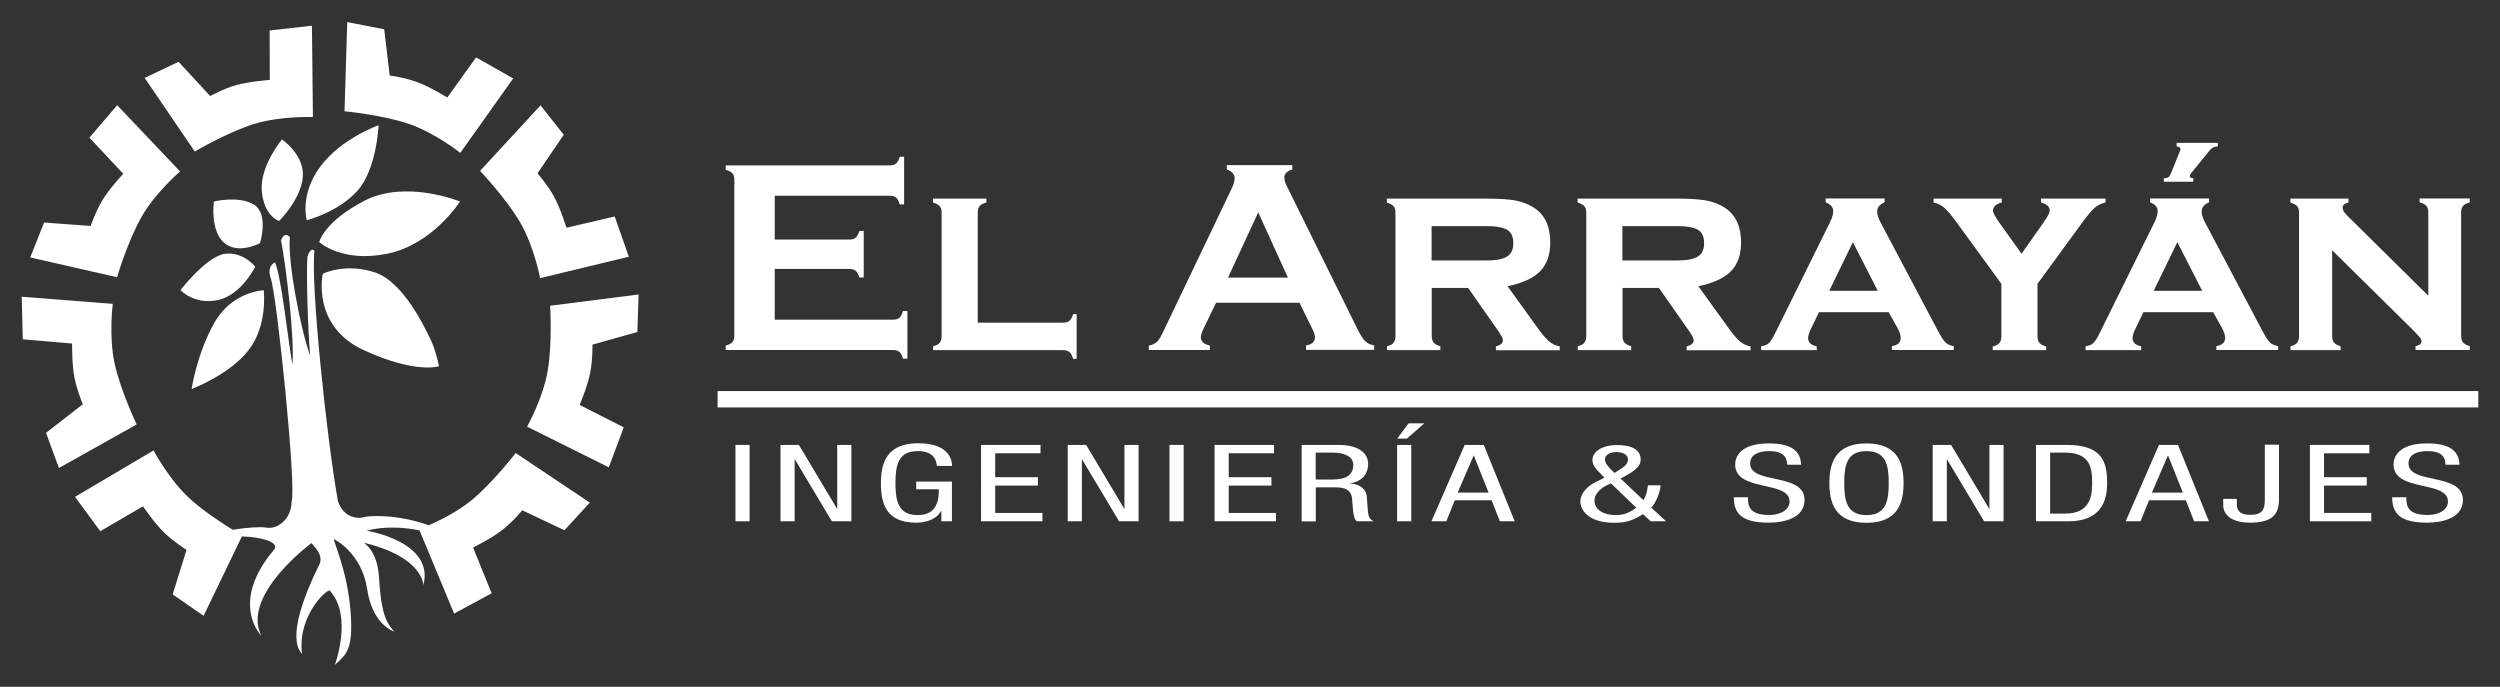 <svg xmlns="http://www.w3.org/2000/svg" xmlns:xlink="http://www.w3.org/1999/xlink" id="Capa_2" x="0px" y="0px" viewBox="0 0 182 50" xml:space="preserve"><rect x="0" y="0" width="182" height="50" fill="#333333" stroke="none"/><g id="Array&#xE1;n_Sondajes">	<g id="XMLID_449_">		<g id="XMLID_582_">			<g id="XMLID_583_">				<path id="XMLID_845_" fill="#FFFFFF" d="M53.54,32.39h1.03v5.56h-1.03V32.39z"></path>				<path id="XMLID_842_" fill="#FFFFFF" d="M56.82,32.39h1.34l2.77,4.64h0.02v-4.64h1.03v5.56h-1.42l-2.69-4.5h-0.02v4.5h-1.03     V32.39z"></path>				<path id="XMLID_840_" fill="#FFFFFF" d="M68.21,33.93c-0.06-0.58-0.36-1.09-1.4-1.09c-1.43,0-1.62,1.04-1.62,2.33     c0,1.28,0.19,2.33,1.62,2.33c1.43,0,1.54-1.14,1.54-1.88H66.7v-0.56h2.6v2.89h-0.77v-0.76h-0.02c-0.22,0.47-0.88,0.86-1.81,0.86     c-2.2,0-2.57-1.39-2.57-2.89c0-1.4,0.39-2.89,2.7-2.89c2.4,0,2.48,1.36,2.48,1.65H68.21z"></path>				<path id="XMLID_838_" fill="#FFFFFF" d="M71.42,32.39h4.33V33h-3.3v1.74h3.11v0.61h-3.11v1.99h3.44v0.61h-4.47V32.39z"></path>				<path id="XMLID_836_" fill="#FFFFFF" d="M77.73,32.39h1.34l2.77,4.64h0.02v-4.64h1.03v5.56h-1.42l-2.69-4.5h-0.02v4.5h-1.03     V32.39z"></path>				<path id="XMLID_834_" fill="#FFFFFF" d="M85.14,32.39h1.03v5.56h-1.03V32.39z"></path>				<path id="XMLID_832_" fill="#FFFFFF" d="M88.42,32.39h4.33V33h-3.3v1.74h3.11v0.61h-3.11v1.99h3.44v0.61h-4.47V32.39z"></path>				<path id="XMLID_829_" fill="#FFFFFF" d="M94.74,32.39h2.71c1.33,0,2.15,0.51,2.15,1.39c0,0.59-0.32,1.25-1.29,1.4v0.02     c0.74,0.05,1.14,0.45,1.19,0.93l0.07,0.95c0.04,0.61,0.2,0.77,0.45,0.87h-1.24c-0.19-0.12-0.25-0.53-0.28-0.8l-0.07-0.86     c-0.09-0.76-0.72-0.81-1.24-0.81h-1.4v2.48h-1.03V32.39z M95.77,34.91h1.02c0.61,0,1.73,0.01,1.73-1.07     c0-0.55-0.54-0.89-1.51-0.89h-1.23V34.91z"></path>				<path id="XMLID_826_" fill="#FFFFFF" d="M101.71,32.39h1.03v5.56h-1.03V32.39z M102.54,30.82h1.15l-1.27,1.11h-0.7L102.54,30.82     z"></path>				<path id="XMLID_823_" fill="#FFFFFF" d="M106.63,32.39h1.39l2.25,5.56h-1.08l-0.6-1.53h-2.68l-0.62,1.53h-1.08L106.63,32.39z      M106.12,35.86h2.25l-1.07-2.69h-0.02L106.12,35.86z"></path>				<path id="XMLID_819_" fill="#FFFFFF" d="M119.64,36.41c0.18-0.28,0.27-0.58,0.33-1.08h0.92c0,0.41-0.36,1.35-0.68,1.62l1.08,1     h-1.12l-0.56-0.52c-0.65,0.41-1.15,0.63-2.07,0.63c-2.04,0-2.49-1.04-2.49-1.54c0-0.58,0.45-1.09,1.14-1.44l0.61-0.3l-0.26-0.28     c-0.32-0.31-0.61-0.61-0.61-1.01c0-0.65,0.79-1.09,1.74-1.09c1.07,0,1.77,0.3,1.77,1.06c0,0.54-0.58,0.9-1.15,1.21l-0.31,0.17     L119.64,36.41z M117.28,35.19c-0.67,0.27-1.2,0.68-1.2,1.27c0,0.68,0.72,1.04,1.54,1.04c0.66,0,1.09-0.23,1.5-0.54L117.28,35.19     z M117.77,34.28c0.38-0.24,0.75-0.46,0.75-0.83c0-0.32-0.34-0.54-0.85-0.54c-0.5,0-0.83,0.23-0.83,0.54     c0,0.25,0.23,0.53,0.5,0.79l0.2,0.19L117.77,34.28z"></path>				<path id="XMLID_817_" fill="#FFFFFF" d="M130.1,33.83c0-0.58-0.32-0.99-1.3-0.99c-0.88,0-1.39,0.31-1.39,0.9     c0,1.56,3.96,0.63,3.96,2.66c0,1.28-1.42,1.65-2.61,1.65c-1.96,0-2.54-0.67-2.54-1.85h1.03c0,0.62,0.07,1.29,1.57,1.29     c0.82,0,1.46-0.39,1.46-0.98c0-1.57-3.96-0.66-3.96-2.7c0-0.51,0.33-1.53,2.45-1.53c1.61,0,2.31,0.52,2.35,1.55H130.1z"></path>				<path id="XMLID_662_" fill="#FFFFFF" d="M138.58,35.17c0,1.4-0.39,2.89-2.7,2.89s-2.7-1.49-2.7-2.89c0-1.4,0.39-2.89,2.7-2.89     S138.58,33.77,138.58,35.17z M134.26,35.17c0,1.28,0.19,2.33,1.62,2.33s1.62-1.04,1.62-2.33c0-1.28-0.19-2.33-1.62-2.33     S134.26,33.88,134.26,35.17z"></path>				<path id="XMLID_660_" fill="#FFFFFF" d="M140.7,32.39h1.34l2.77,4.64h0.02v-4.64h1.03v5.56h-1.42l-2.69-4.5h-0.02v4.5h-1.03     V32.39z"></path>				<path id="XMLID_657_" fill="#FFFFFF" d="M148.22,32.39h2.24c2.6,0,2.94,1.25,2.94,2.78c0,1.4-0.53,2.78-2.83,2.78h-2.35V32.39z      M149.25,37.39h1.08c1.79,0,1.98-1.21,1.98-2.21c0-1.07-0.11-2.23-1.98-2.23h-1.08V37.39z"></path>				<path id="XMLID_654_" fill="#FFFFFF" d="M157.17,32.39h1.39l2.25,5.56h-1.08l-0.6-1.53h-2.68l-0.62,1.53h-1.08L157.17,32.39z      M156.66,35.86h2.25l-1.07-2.69h-0.02L156.66,35.86z"></path>				<path id="XMLID_588_" fill="#FFFFFF" d="M165.91,36.35c0,0.99-0.38,1.7-2.1,1.7c-1.4,0-1.96-0.61-1.96-1.27v-0.46h0.99v0.4     c0,0.46,0.26,0.76,0.96,0.76c0.94,0,1.08-0.4,1.08-1.17v-3.94h1.03V36.35z"></path>				<path id="XMLID_586_" fill="#FFFFFF" d="M168.16,32.39h4.33V33h-3.3v1.74h3.11v0.61h-3.11v1.99h3.44v0.61h-4.47V32.39z"></path>				<path id="XMLID_584_" fill="#FFFFFF" d="M178.03,33.83c0-0.58-0.32-0.99-1.3-0.99c-0.88,0-1.39,0.31-1.39,0.9     c0,1.56,3.96,0.63,3.96,2.66c0,1.28-1.42,1.65-2.61,1.65c-1.96,0-2.54-0.67-2.54-1.85h1.03c0,0.62,0.07,1.29,1.57,1.29     c0.82,0,1.46-0.39,1.46-0.98c0-1.57-3.96-0.66-3.96-2.7c0-0.51,0.33-1.53,2.45-1.53c1.61,0,2.31,0.52,2.35,1.55H178.03z"></path>			</g>		</g>		<g id="XMLID_579_">			<polygon id="XMLID_581_" fill="#FFFFFF" points="52.24,28.47 180.42,28.47 180.42,29.66 52.24,29.66 52.24,28.47    "></polygon>			<path id="XMLID_580_" fill="#FFFFFF" d="M116.33,29.06"></path>		</g>		<g id="XMLID_450_">			<path id="XMLID_578_" fill-rule="evenodd" clip-rule="evenodd" fill="#FFFFFF" d="M56.4,19.58v3.69h8.63    c0.2,0,0.35-0.05,0.45-0.14c0.1-0.09,0.19-0.25,0.26-0.49h0.32v3.47h-0.32c-0.07-0.23-0.15-0.4-0.26-0.49    c-0.11-0.09-0.26-0.14-0.45-0.14h-12.2v-0.32c0.23-0.07,0.4-0.15,0.49-0.26s0.14-0.26,0.14-0.46V13.08c0-0.2-0.05-0.36-0.14-0.46    c-0.09-0.11-0.25-0.19-0.49-0.26v-0.32h11.96c0.2,0,0.35-0.05,0.45-0.14s0.19-0.25,0.26-0.49h0.32v3.47H65.5    c-0.07-0.23-0.15-0.39-0.26-0.49c-0.1-0.09-0.26-0.14-0.45-0.14H56.4v3.19h5.45c0.2,0,0.35-0.05,0.45-0.14    c0.1-0.09,0.19-0.25,0.26-0.49h0.32v3.39h-0.32c-0.07-0.23-0.15-0.39-0.26-0.48c-0.1-0.09-0.26-0.14-0.45-0.14H56.4z"></path>			<path id="XMLID_577_" fill-rule="evenodd" clip-rule="evenodd" fill="#FFFFFF" d="M71.2,23.49h6.18c0.21,0,0.37-0.04,0.47-0.13    c0.11-0.09,0.19-0.25,0.27-0.49h0.26v3.25h-0.26c-0.07-0.23-0.15-0.4-0.26-0.49c-0.11-0.09-0.27-0.14-0.48-0.14h-9.45v-0.28    c0.23-0.06,0.39-0.14,0.48-0.26c0.09-0.11,0.14-0.27,0.14-0.47v-9.01c0-0.2-0.05-0.36-0.14-0.46c-0.09-0.1-0.25-0.19-0.49-0.27    v-0.28h3.89v0.28c-0.23,0.07-0.4,0.15-0.49,0.26c-0.09,0.11-0.14,0.26-0.14,0.47V23.49z"></path>			<path id="XMLID_574_" fill-rule="evenodd" clip-rule="evenodd" fill="#FFFFFF" d="M93.76,20.21l-2.16-4.75l-2.2,4.75H93.76z     M94.6,22.04h-6.07l-0.92,1.9c-0.12,0.26-0.19,0.47-0.19,0.62c0,0.29,0.22,0.49,0.66,0.6v0.32h-4.45v-0.32    c0.26-0.05,0.46-0.14,0.6-0.28c0.14-0.13,0.3-0.39,0.47-0.77l4.94-10.33c0.16-0.33,0.24-0.59,0.24-0.79    c0-0.3-0.19-0.52-0.57-0.65v-0.32h4.77v0.32c-0.39,0.11-0.58,0.31-0.58,0.58c0,0.19,0.06,0.41,0.19,0.65l5.12,10.36    c0.22,0.44,0.41,0.74,0.57,0.9c0.16,0.16,0.38,0.27,0.66,0.32v0.32h-4.96v-0.32c0.43-0.07,0.65-0.28,0.65-0.61    c0-0.14-0.07-0.34-0.2-0.61L94.6,22.04z"></path>			<path id="XMLID_570_" fill-rule="evenodd" clip-rule="evenodd" fill="#FFFFFF" d="M104.23,18.96h3.99c0.61,0,1.05-0.07,1.34-0.2    c0.41-0.18,0.61-0.53,0.61-1.05c0-0.47-0.14-0.79-0.43-0.97c-0.29-0.18-0.8-0.28-1.53-0.28h-3.99V18.96z M104.23,20.95v3.52    c0,0.2,0.05,0.36,0.14,0.47c0.09,0.11,0.25,0.2,0.49,0.27v0.28h-3.89v-0.28c0.23-0.06,0.39-0.14,0.48-0.26    c0.09-0.11,0.14-0.27,0.14-0.47v-9.01c0-0.2-0.05-0.36-0.14-0.46c-0.09-0.1-0.25-0.19-0.49-0.27v-0.28h7.24    c0.94,0,1.66,0.05,2.15,0.14c0.49,0.1,0.93,0.27,1.32,0.52c0.8,0.52,1.19,1.36,1.19,2.54c0,0.89-0.25,1.59-0.74,2.09    c-0.49,0.5-1.28,0.86-2.37,1.09l2.1,2.91c0.38,0.54,0.69,0.9,0.92,1.1c0.23,0.19,0.49,0.32,0.78,0.37v0.28h-4.65v-0.28    c0.34-0.09,0.51-0.24,0.51-0.44c0-0.14-0.11-0.36-0.32-0.66l-2.21-3.16H104.23z"></path>			<path id="XMLID_530_" fill-rule="evenodd" clip-rule="evenodd" fill="#FFFFFF" d="M118.12,18.96h3.99c0.61,0,1.05-0.07,1.34-0.2    c0.41-0.18,0.61-0.53,0.61-1.05c0-0.47-0.14-0.79-0.43-0.97c-0.29-0.18-0.8-0.28-1.53-0.28h-3.99V18.96z M118.12,20.95v3.52    c0,0.2,0.05,0.36,0.14,0.47c0.09,0.11,0.25,0.2,0.49,0.27v0.28h-3.89v-0.28c0.23-0.06,0.39-0.14,0.48-0.26    c0.09-0.11,0.14-0.27,0.14-0.47v-9.01c0-0.2-0.05-0.36-0.14-0.46c-0.09-0.1-0.25-0.19-0.49-0.27v-0.28h7.24    c0.94,0,1.66,0.05,2.15,0.14c0.49,0.1,0.93,0.27,1.32,0.52c0.8,0.52,1.19,1.36,1.19,2.54c0,0.89-0.25,1.59-0.74,2.09    c-0.49,0.5-1.28,0.86-2.37,1.09l2.1,2.91c0.38,0.54,0.69,0.9,0.92,1.1c0.23,0.19,0.49,0.32,0.78,0.37v0.28h-4.65v-0.28    c0.34-0.09,0.51-0.24,0.51-0.44c0-0.14-0.11-0.36-0.32-0.66l-2.21-3.16H118.12z"></path>			<path id="XMLID_527_" fill-rule="evenodd" clip-rule="evenodd" fill="#FFFFFF" d="M136.7,21.17l-1.81-3.54l-1.72,3.54H136.7z     M137.5,22.73h-5.08l-0.58,1.2c-0.14,0.29-0.21,0.52-0.21,0.68c0,0.32,0.21,0.52,0.63,0.6v0.28h-4.05v-0.28    c0.25-0.04,0.43-0.11,0.56-0.23c0.12-0.11,0.26-0.33,0.43-0.66l4.03-8.15c0.15-0.31,0.23-0.58,0.23-0.81    c0-0.27-0.18-0.48-0.55-0.63v-0.28h4.29v0.28c-0.36,0.14-0.54,0.37-0.54,0.67c0,0.22,0.08,0.48,0.25,0.8l4.18,7.9    c0.23,0.43,0.41,0.71,0.54,0.83c0.13,0.13,0.33,0.22,0.6,0.27v0.28h-4.5v-0.28c0.43-0.07,0.64-0.27,0.64-0.6    c0-0.2-0.08-0.45-0.25-0.76L137.5,22.73z"></path>			<path id="XMLID_526_" fill-rule="evenodd" clip-rule="evenodd" fill="#FFFFFF" d="M148.33,20.66v3.83c0,0.2,0.05,0.36,0.14,0.47    c0.09,0.11,0.25,0.2,0.49,0.27v0.26h-3.89v-0.26c0.23-0.07,0.4-0.15,0.49-0.26c0.09-0.11,0.14-0.27,0.14-0.48v-3.83l-3.28-4.5    c-0.37-0.51-0.66-0.85-0.88-1.04s-0.48-0.31-0.78-0.38v-0.28h4.97v0.28c-0.43,0.11-0.64,0.31-0.64,0.6    c0,0.14,0.15,0.43,0.46,0.87l1.62,2.26l1.59-2.26c0.31-0.44,0.46-0.73,0.46-0.88c0-0.28-0.21-0.47-0.63-0.59l-0.01-0.28h4.7v0.28    c-0.3,0.07-0.56,0.19-0.78,0.38c-0.22,0.19-0.51,0.53-0.88,1.04L148.33,20.66z"></path>			<path id="XMLID_452_" fill-rule="evenodd" clip-rule="evenodd" fill="#FFFFFF" d="M161.46,10.4v0.26    c-0.26,0.01-0.45,0.1-0.58,0.27l-1.4,1.72c-0.04,0.05-0.06,0.1-0.06,0.16c0,0.11,0.07,0.16,0.21,0.16c0.01,0,0.02,0,0.04,0v0.26    h-2.14v-0.26c0.16,0,0.27-0.02,0.33-0.07c0.07-0.05,0.13-0.14,0.19-0.29L158.7,11c0.03-0.06,0.04-0.11,0.04-0.15    c0-0.11-0.09-0.17-0.28-0.19V10.4H161.46z M160.32,21.17l-1.81-3.54l-1.72,3.54H160.32z M161.12,22.73h-5.08l-0.58,1.2    c-0.14,0.29-0.21,0.52-0.21,0.68c0,0.32,0.21,0.52,0.63,0.6v0.28h-4.05v-0.28c0.25-0.04,0.43-0.11,0.56-0.23    c0.12-0.11,0.26-0.33,0.43-0.66l4.03-8.15c0.15-0.31,0.23-0.58,0.23-0.81c0-0.27-0.18-0.48-0.55-0.63v-0.28h4.29v0.28    c-0.36,0.14-0.54,0.37-0.54,0.67c0,0.22,0.08,0.48,0.25,0.8l4.18,7.9c0.23,0.43,0.41,0.71,0.54,0.83    c0.13,0.13,0.33,0.22,0.6,0.27v0.28h-4.5v-0.28c0.43-0.07,0.64-0.27,0.64-0.6c0-0.2-0.08-0.45-0.25-0.76L161.12,22.73z"></path>			<path id="XMLID_451_" fill-rule="evenodd" clip-rule="evenodd" fill="#FFFFFF" d="M169.78,18.22v6.25c0,0.2,0.05,0.36,0.14,0.47    c0.09,0.11,0.26,0.2,0.48,0.27v0.28h-3.65v-0.28c0.23-0.06,0.39-0.14,0.48-0.26c0.09-0.11,0.14-0.27,0.14-0.47v-9.01    c0-0.2-0.05-0.36-0.14-0.46c-0.09-0.1-0.25-0.19-0.49-0.27v-0.28h4.23v0.28c-0.29,0.07-0.43,0.2-0.43,0.38    c0,0.16,0.1,0.34,0.31,0.55l5.93,5.86v-6.07c0-0.2-0.05-0.36-0.14-0.47c-0.09-0.11-0.25-0.2-0.49-0.26v-0.28h3.65v0.28    c-0.23,0.07-0.4,0.15-0.49,0.26c-0.09,0.11-0.14,0.26-0.14,0.47v9c0,0.2,0.05,0.36,0.14,0.47c0.09,0.11,0.25,0.2,0.49,0.27v0.28    h-3.95v-0.28c0.29-0.06,0.43-0.18,0.43-0.36c0-0.09-0.04-0.19-0.12-0.28c-0.08-0.1-0.26-0.29-0.54-0.58L169.78,18.22z"></path>		</g>	</g>	<path id="XMLID_427_" fill-rule="evenodd" clip-rule="evenodd" fill="#FFFFFF" d="M3.21,16.2l3.39,0.25c0,0,0.34-1.01,0.84-1.85  c0.5-0.84,1.53-1.95,1.53-1.95l-2.46-2.63l2.02-2.36l4.58,4.82c0,0-1.79,1.53-2.8,3.3c-1.01,1.77-1.79,4.4-1.79,4.4L2.2,18.74  L3.21,16.2z M10.53,5.67l3.65,5.36c0,0,2.36-1.39,4.3-2c1.94-0.6,4.3-0.51,4.3-0.51l-0.07-6.65l-3.08,0.35l0.01,3.6  c0,0-1.51,0.11-2.46,0.38S15.3,6.99,15.3,6.99L13,4.5L10.53,5.67z M25.28,1.61l-0.2,6.49c0,0,2.73,0.26,4.66,0.91  c1.93,0.65,3.77,2.12,3.77,2.12l3.85-5.42l-2.7-1.53L32.56,7.1c0,0-1.29-0.8-2.21-1.13c-0.92-0.34-1.98-0.47-1.98-0.47l-0.4-3.37  L25.28,1.61z M39.35,7.67l-4.4,4.77c0,0,1.89,1.99,2.91,3.74c1.03,1.76,1.46,4.07,1.46,4.07l6.46-1.56l-1.03-2.93l-3.51,0.82  c0,0-0.45-1.45-0.93-2.31s-1.18-1.65-1.18-1.65l1.91-2.81L39.35,7.67z M46.49,21.44l-6.44,0.82c0,0,0.17,2.74-0.18,4.74  c-0.34,2.01-1.5,4.06-1.5,4.06l5.95,2.96l1.09-2.91l-3.21-1.63c0,0,0.59-1.4,0.77-2.36c0.19-0.96,0.16-2.03,0.16-2.03l3.27-0.92  L46.49,21.44z M4.29,34.07l5.66-3.17c0,0-1.18-2.47-1.61-4.46c-0.43-1.99-0.13-4.32-0.13-4.32L1.58,21.6l0.08,3.1l3.59,0.31  c0,0-0.02,1.52,0.17,2.48c0.19,0.96,0.61,1.94,0.61,1.94l-2.68,2.08L4.29,34.07z M37.54,32.98c0,0-1.67,2.18-3.24,3.46  c-1.02,0.83-2.31,1.46-3.09,1.8c-2.35-0.84-4.41-0.7-4.72-0.59c-0.31,0.11-1.44,0.15-1.89-1.17c-0.86-4.87-1.99-15.88-1.71-18.2  c-0.24-0.38-0.51,0.39-0.51,0.39c-0.09,1.26,0.03,5.31,0.2,7.22c-0.67-1.81-1.65-6.78-1.48-8.64c-0.3-0.29-0.5-0.12-0.64,0.25  c0.38,1.99,0.99,7.1,0.83,9.04c-0.33-1.77-0.78-6.28-1.27-7.44c-0.39,0.2-0.51,0.58-0.3,1.19c0.45,1.35,1.87,15.2,1.51,16.21  c-0.01,1.29-1.03,2.06-1.84,1.91c-0.38-0.07-1.4-0.02-2.44,0.16c-0.82-0.5-2.19-1.4-3.18-2.31c-1.49-1.38-2.59-3.47-2.59-3.47  l-5.72,3.38l1.84,2.5l3.11-1.81c0,0,0.85,1.25,1.56,1.93c0.71,0.68,1.61,1.24,1.61,1.24l-1.01,3.24l2.25,1.56l2.79-5.78  c1.58,0.05,2.81,0.48,2.32,0.99c-3.27,3.89-0.9,6.25-0.9,6.25c-1.51-2.95,3.64-6.75,3.64-6.75c0.33,0.38,0.83,0.86,0.61,1.49  c-2.86,5.74-1.25,6.5-1.29,6.58c-0.39-2.89,2.07-5.02,2.06-4.56c1.63,1.84,0.33,5.35,0.33,5.35c0.76-0.73,1.37-0.98,1.14-3.9  c-0.24-3.09-1.37-5.32-1.19-5.24c0,0,2,0.96,2.4,3.63c0.4,2.67,1.99,3.09,1.99,3.09c-0.81-0.76-1.01-2.02-1.13-3.98  c-0.13-1.97-1.12-2.49-1.12-2.49c4.37,1.04,4.35,3.09,4.35,3.09c0.84-3.18-4.14-3.97-4.14-3.97c1.31-0.33,2.67-0.26,3.86-0.02  l2.52,6.06l2.73-1.48l-1.35-3.33c0,0,1.36-0.67,2.13-1.28c0.77-0.6,1.45-1.43,1.45-1.43l3.07,1.45l1.85-2.01L37.54,32.98z   M18.58,19.42c0,0-0.81-1.08-2.16-0.95c-1.35,0.14-3.28,2.65-3.28,2.65s0.98,1.08,2.7,0.73C17.56,21.5,18.58,19.42,18.58,19.42z   M15.61,23.49c-1.29,2.28-1.66,4.83-1.66,4.83s2.78-1.04,4.17-2.86c1.39-1.82,1.08-4.33,1.08-4.33S16.9,21.21,15.61,23.49z   M18.49,14.9c-1.1-0.68-2.92-0.23-2.92-0.23s-0.29,2.09,0.73,2.99c1.02,0.91,2.63,0.04,2.63,0.04S19.59,15.57,18.49,14.9z   M22.04,12.93c0.17-1.64-1.51-2.78-1.51-2.78s-1.64,1.95-1.47,3.78c0.17,1.83,1.26,2.16,1.26,2.16S21.87,14.57,22.04,12.93z   M26,13.91c1.43-1.56,1.56-4.79,1.56-4.79s-2.68,0.93-4.23,2.99c-1.54,2.07-1,3.92-1,3.92S24.57,15.48,26,13.91z M28.2,18.47  c3.32-0.68,5.29-3.8,5.29-3.8s-3.92-1.6-6.91-0.08c-2.99,1.53-3.34,3.03-3.34,3.03S24.88,19.15,28.2,18.47z M26.5,25.5  c3.8,1.74,5.46,1.16,5.46,1.16s-0.23-1.14-0.58-1.87c-0.35-0.73-1.97-4.31-4.15-4.98c-2.18-0.68-3.73,0.12-3.73,0.12  S22.65,23.74,26.5,25.5z"></path></g></svg>